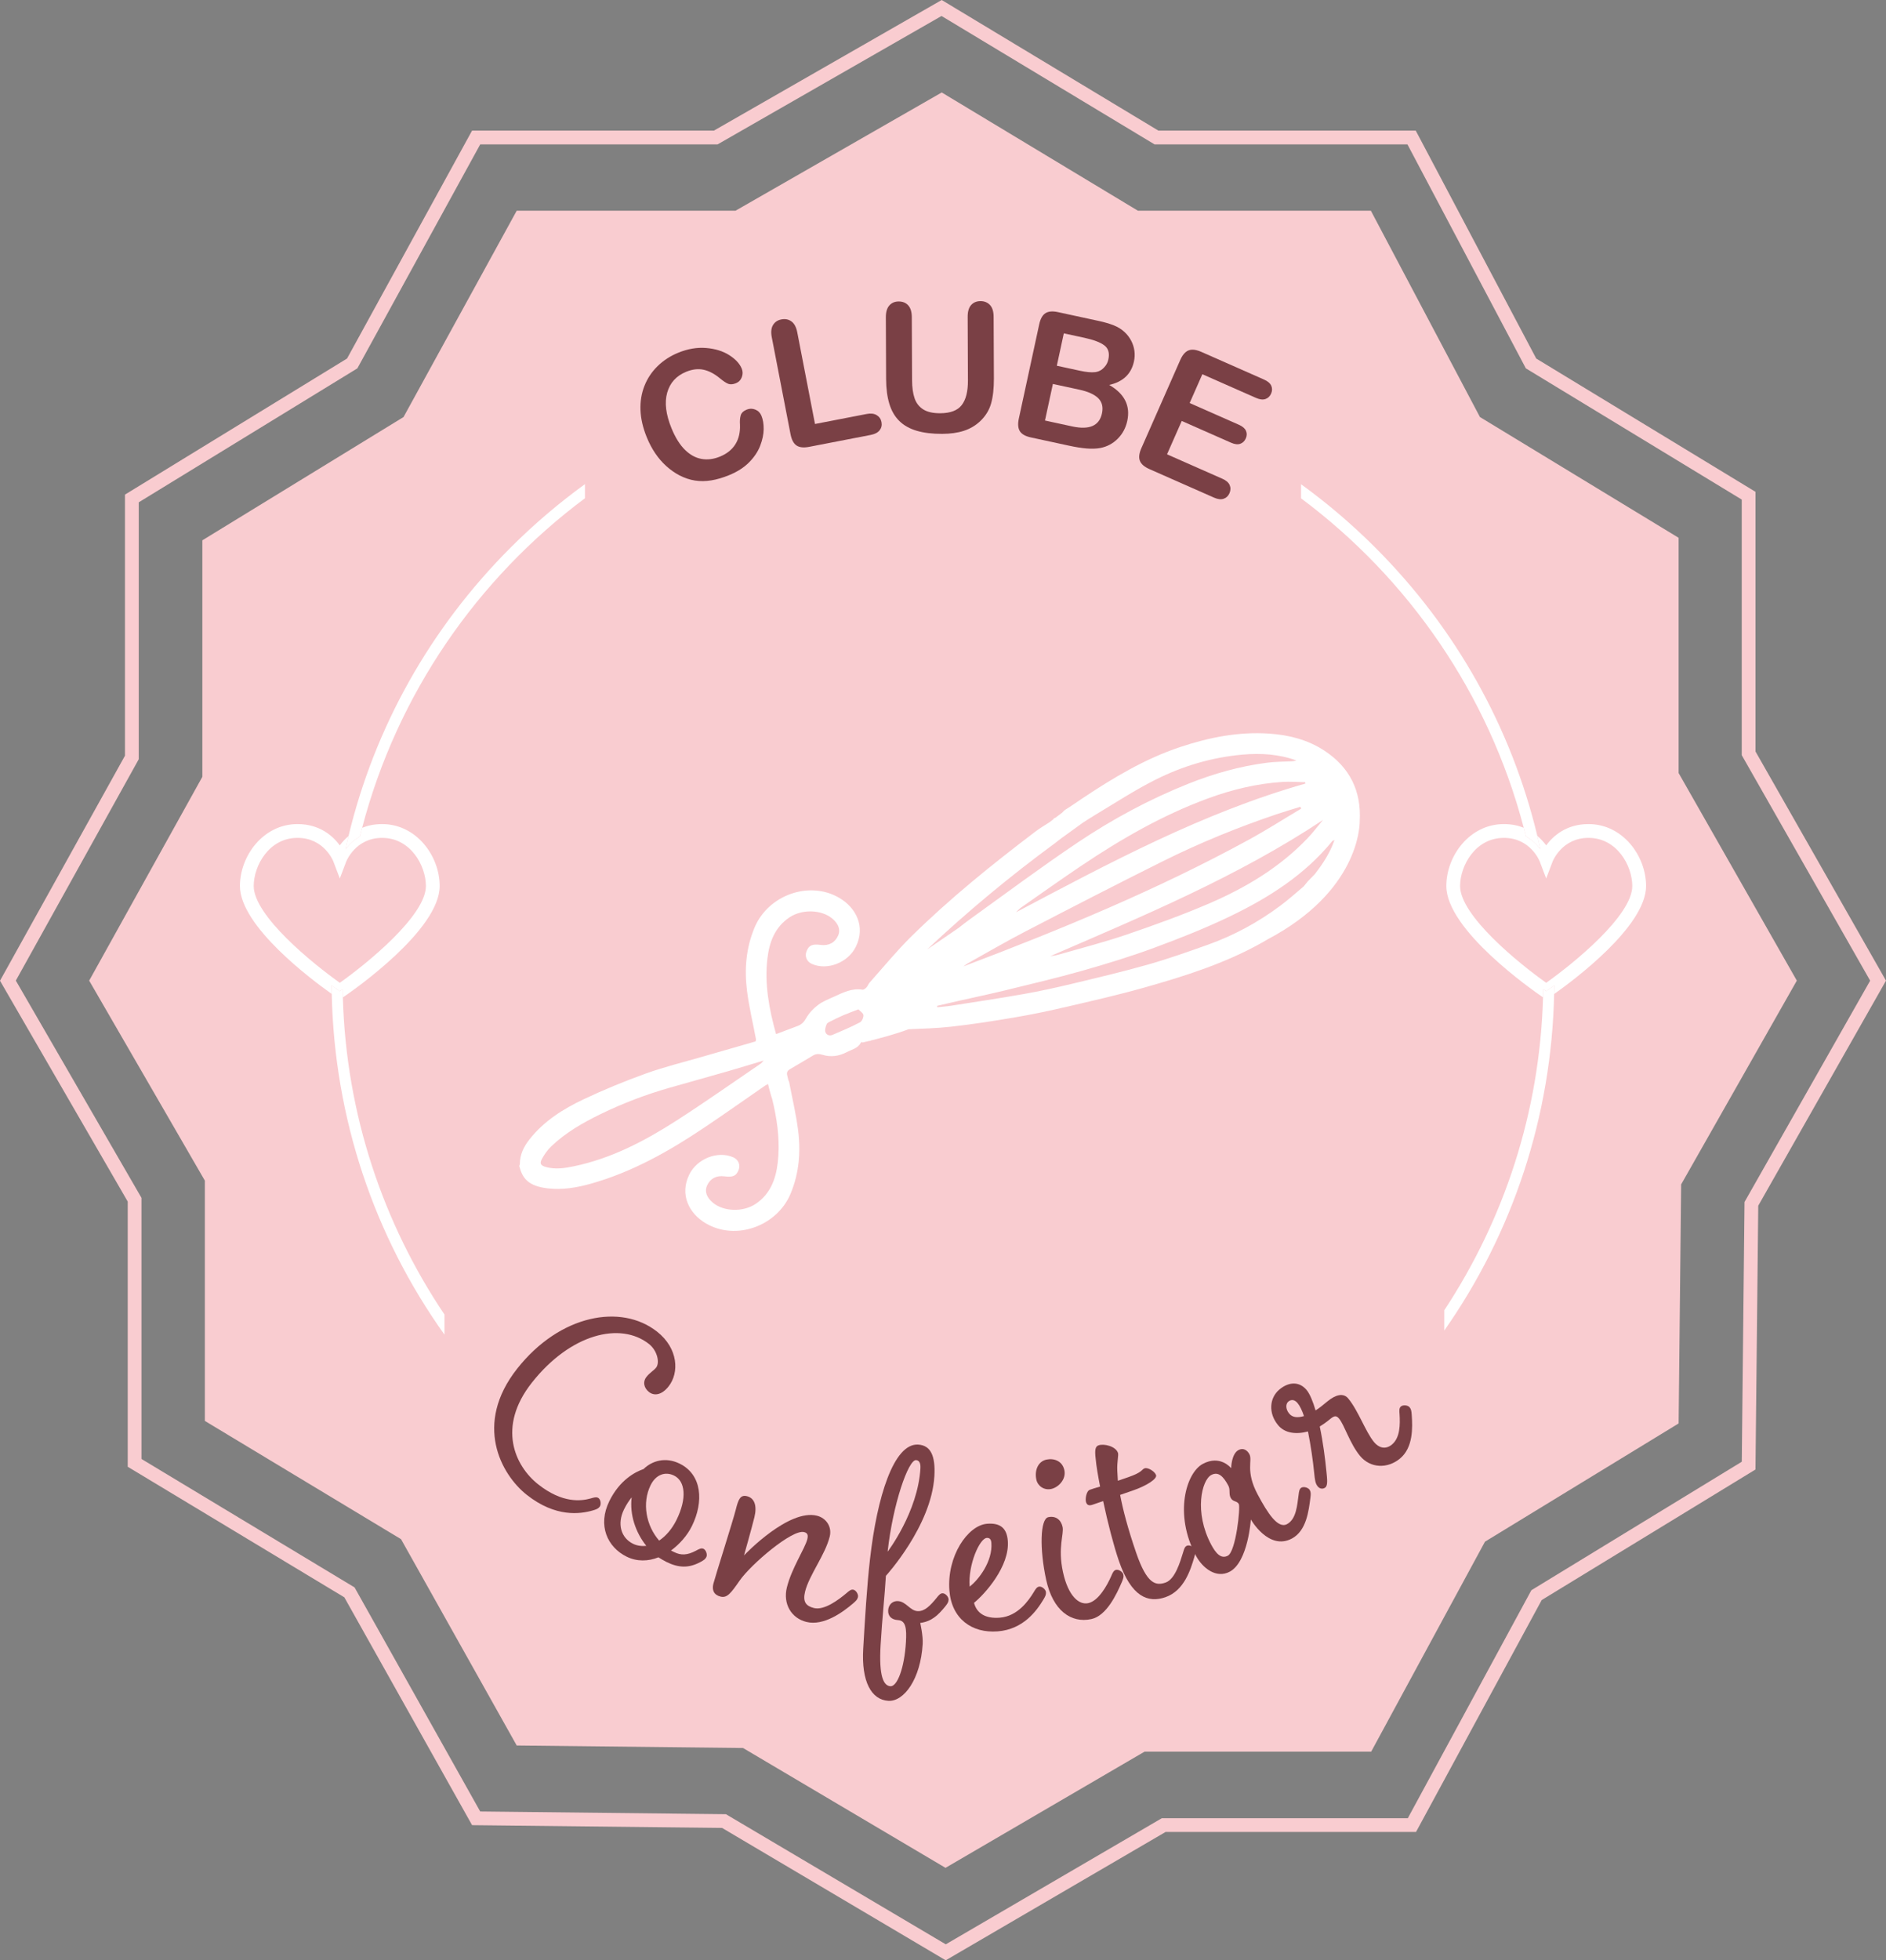 <svg xml:space="preserve" style="enable-background:new 0 0 684.75 711.43;" viewBox="0 0 684.75 711.43" height="711.43px" width="684.75px" y="0px" x="0px" xmlns:xlink="http://www.w3.org/1999/xlink" xmlns="http://www.w3.org/2000/svg" id="Camada_1" version="1.1">
<rect x="0" y="0" width="684.75" height="711.43" fill="#808080" stroke="none"/>
<style type="text/css">
	.st0{fill:#F9CCD0;}
	.st1{fill:none;}
	.st2{fill:#FFFFFF;}
	.st3{fill:#7A4045;}
</style>
<polygon points="341.918,33.557 413.141,76.473 497.722,76.473 537.323,151.348 609.459,195.177 609.459,280.552 
	652.375,355.884 610.372,429.846 609.459,516.591 539.15,559.507 497.832,635.712 415.543,635.712 343.288,677.873 269.783,634.382 
	187.603,633.469 145.6,558.594 74.378,515.678 74.378,428.476 32.375,355.884 73.465,281.922 73.465,196.09 146.513,151.348 
	187.603,76.473 267.044,76.473" class="st0"></polygon>
<g>
	<path d="M576.734,304.074c-9.65,0-12.989,8.497-13.022,8.583l-2.339,6.156l-2.336-6.157
		c-0.132-0.339-3.463-8.582-13.021-8.582c-10.375,0-15.901,10.147-15.901,17.472c0,10.777,21.366,28.128,31.261,35.125
		c9.895-6.998,31.261-24.352,31.261-35.122C592.636,314.222,587.109,304.074,576.734,304.074z" class="st1"></path>
	<path d="M154.635,321.548c0-7.326-5.525-17.474-15.9-17.474c-9.65,0-12.99,8.497-13.023,8.583l-2.338,6.156
		l-2.336-6.157c-0.133-0.339-3.464-8.582-13.022-8.582c-10.375,0-15.9,10.147-15.9,17.472c0,10.768,21.366,28.125,31.26,35.124
		C133.27,349.672,154.635,332.318,154.635,321.548z" class="st1"></path>
	<path d="M576.734,299.074c-8.054,0-12.834,4.306-15.358,7.721c-0.82-1.11-1.883-2.312-3.215-3.431
		c0.384,1.597,0.757,3.198,1.106,4.805c-1.17-1.546-2.874-3.293-5.233-4.601c-0.261-1.058-0.539-2.11-0.815-3.162
		c-2.042-0.812-4.423-1.332-7.203-1.332c-12.503,0-20.901,11.62-20.901,22.472c0,15.98,31.284,37.799,34.852,40.234l0.265,0.181
		c0.028-0.996,0.067-1.99,0.082-2.99c0.67,0.475,1.063,0.744,1.063,0.744s1.127-0.77,2.956-2.109
		c-0.009,1.049-0.041,2.095-0.064,3.142c7.178-5.069,33.369-24.571,33.369-39.2C597.636,310.695,589.237,299.074,576.734,299.074z
		 M561.375,356.67c-9.895-6.996-31.261-24.348-31.261-35.125c0-7.325,5.526-17.472,15.901-17.472c9.559,0,12.89,8.243,13.021,8.582
		l2.336,6.157l2.339-6.156c0.033-0.086,3.372-8.583,13.022-8.583c10.375,0,15.901,10.148,15.901,17.474
		C592.636,332.318,571.27,349.673,561.375,356.67z" class="st2"></path>
	<path d="M123.375,359.715c0,0,0.376-0.257,1.02-0.714c0.015,0.999,0.054,1.992,0.082,2.988l0.307-0.21
		c3.567-2.435,34.851-24.248,34.851-40.231c0-10.854-8.398-22.474-20.9-22.474c-2.802,0-5.199,0.528-7.252,1.352
		c-0.277,1.056-0.556,2.111-0.817,3.172c-2.374,1.328-4.081,3.098-5.244,4.653c0.351-1.62,0.727-3.234,1.114-4.843
		c-1.307,1.107-2.351,2.292-3.161,3.386c-2.524-3.415-7.304-7.721-15.36-7.721c-12.502,0-20.9,11.62-20.9,22.472
		c0,14.595,26.084,34.052,33.325,39.171c-0.023-1.047-0.055-2.094-0.063-3.143C122.232,358.934,123.375,359.715,123.375,359.715z
		 M92.115,321.546c0-7.325,5.525-17.472,15.9-17.472c9.559,0,12.89,8.243,13.022,8.582l2.336,6.157l2.338-6.156
		c0.033-0.086,3.373-8.583,13.023-8.583c10.375,0,15.9,10.148,15.9,17.474c0,10.77-21.366,28.124-31.26,35.122
		C113.481,349.67,92.115,332.313,92.115,321.546z" class="st2"></path>
	<path d="M124.477,361.989c-0.028-0.996-0.067-1.989-0.082-2.988c-0.645,0.457-1.02,0.714-1.02,0.714
		s-1.143-0.781-2.999-2.141c0.009,1.05,0.04,2.096,0.063,3.143c0.987,44.944,15.248,87.668,40.935,123.653v-7.298
		C139.123,443.983,125.686,404.491,124.477,361.989z" class="st2"></path>
	<path d="M561.375,359.715c0,0-0.393-0.269-1.063-0.744c-0.015,1-0.053,1.993-0.082,2.99
		c-1.185,41.845-14.222,80.773-35.856,113.548v7.37c25.019-35.664,38.912-77.815,39.892-122.131
		c0.023-1.047,0.055-2.093,0.064-3.142C562.502,358.945,561.375,359.715,561.375,359.715z" class="st2"></path>
	<path d="M559.267,308.169c-0.349-1.607-0.722-3.208-1.106-4.805c-9.452-39.284-29.534-75.331-58.83-104.626
		c-8.449-8.449-17.469-16.12-26.956-23.005v5.124c39.094,29.15,68.121,71.079,80.844,119.549c0.276,1.052,0.554,2.104,0.815,3.162
		C556.393,304.876,558.098,306.622,559.267,308.169z" class="st2"></path>
	<path d="M130.666,303.598c0.261-1.062,0.54-2.117,0.817-3.172c12.725-48.496,41.772-90.445,80.892-119.6v-5.123
		c-9.503,6.893-18.537,14.573-26.999,23.035c-29.306,29.306-49.392,65.369-58.84,104.671c-0.387,1.61-0.763,3.223-1.114,4.843
		C126.585,306.697,128.292,304.927,130.666,303.598z" class="st2"></path>
</g>
<path d="M428.55,271.094c-12.869,4.277-24.34,11.177-35.534,18.627c-2.056,1.368-4.065,2.814-6.171,4.102
	c-0.466,0.285-0.838,0.688-1.197,1.108l-2.518,1.893c-0.098,0.018-0.198,0.034-0.304,0.043c-0.138,0.011-0.261,0.207-0.378,0.47
	l-1.53,1.15c-1.72,1.099-3.478,2.148-5.098,3.379c-15.669,11.898-30.992,24.229-45.013,38.057
	c-5.33,5.257-10.088,11.096-15.084,16.69c-0.454,0.508-0.666,1.236-1.13,1.73c-0.373,0.397-1.01,0.903-1.442,0.831
	c-3.777-0.628-6.977,1.011-10.211,2.481c-2.022,0.918-4.165,1.731-5.911,3.046c-1.713,1.29-3.31,2.976-4.355,4.829
	c-0.781,1.384-1.64,2.264-3.013,2.789c-2.586,0.99-5.18,1.956-7.892,2.977c-2.564-9.18-4.222-18.182-3.149-27.421
	c0.688-5.925,2.686-11.367,8.003-14.938c4.549-3.055,11.61-2.879,15.568,0.443c2.275,1.91,3.024,4.088,2.115,6.151
	c-1.134,2.573-3.396,3.785-6.336,3.396c-3.071-0.406-4.304,0.143-5.144,2.293c-0.723,1.85,0.065,3.758,1.892,4.583
	c5.602,2.529,13.167-0.43,16.01-6.199c3.579-7.263,0.153-14.141-6.034-17.762c-10.901-6.382-25.747-0.981-30.682,10.661
	c-3.164,7.466-3.781,15.193-2.8,23.043c0.738,5.908,2.155,11.732,3.259,17.595c0.033,0.174-0.055,0.371-0.129,0.805
	c-6.422,1.847-12.937,3.707-19.444,5.595c-6.824,1.981-13.755,3.669-20.429,6.07c-7.672,2.76-15.247,5.877-22.616,9.363
	c-7.442,3.522-14.412,7.913-19.625,14.548c-2.037,2.592-3.478,5.441-3.484,8.915c0.097,0.002-0.299,0.761-0.183,0.827
	c1.104,4.318,3.184,7.212,10.391,8.035c5.336,0.609,10.56-0.298,15.668-1.739c14.943-4.214,28.273-11.748,41.059-20.321
	c7.455-4.998,14.781-10.189,22.168-15.29c0.202-0.14,0.432-0.239,1-0.548c0.453,2.081,1.418,5.331,1.471,5.313
	c1.7,6.919,2.721,13.774,2.273,20.742c-0.054,0.835-0.121,1.672-0.219,2.512c-0.688,5.925-2.686,11.367-8.003,14.938
	c-4.549,3.055-11.61,2.879-15.568-0.443c-2.275-1.91-3.024-4.088-2.115-6.151c1.134-2.573,3.396-3.785,6.336-3.396
	c3.071,0.406,4.304-0.143,5.145-2.293c0.723-1.85-0.065-3.758-1.892-4.583c-5.602-2.529-13.167,0.43-16.01,6.199
	c-3.579,7.263-0.153,14.141,6.034,17.762c10.901,6.382,25.747,0.981,30.682-10.661c1.621-3.825,2.57-7.719,2.981-11.662
	c0.156-1.5,0.234-3.007,0.241-4.519c0.011-2.274-0.135-4.562-0.422-6.861c-0.739-5.908-2.155-11.732-3.259-17.595l-0.277-0.66
	c-0.14-0.56-0.281-1.119-0.419-1.678c-0.264-1.07-0.003-1.773,1.001-2.347c2.8-1.6,5.544-3.298,8.323-4.934
	c1.13-0.665,2.166-0.684,3.55-0.255c2.94,0.912,5.969,0.465,8.708-0.981c1.8-0.95,4.002-1.317,5.137-3.395
	c0.071-0.13,0.224-0.22,0.413-0.289l0.248,0.171c0,0,0.892-0.203,2.308-0.551c0.16-0.006,0.32-0.012,0.48-0.023
	c0.011-0.035,0.022-0.069,0.032-0.104c3.493-0.868,9.509-2.461,13.829-4.123c5.125-0.202,10.256-0.365,15.343-0.918
	c7.902-0.857,15.768-2.115,23.607-3.449c6.203-1.056,12.373-2.356,18.502-3.786c9.404-2.193,18.832-4.335,28.12-6.96
	c14.841-4.195,29.553-8.833,43.078-16.497c0.556-0.315,1.106-0.64,1.653-0.97l0,0.001c32.902-17.335,33.527-40.847,33.515-42.962
	c0.616-10.976-3.648-19.557-12.869-25.589c-6.041-3.952-12.831-5.67-19.992-6.159C449.69,265.485,439.036,267.608,428.55,271.094z
	 M277.251,384.89c-0.537,0.595-0.709,0.879-0.959,1.049c-10.295,6.993-20.461,14.189-30.936,20.904
	c-11.447,7.337-23.461,13.588-36.955,16.413c-3.391,0.71-6.797,1.224-10.201,0.272c-1.972-0.551-2.341-1.309-1.371-3.067
	c0.873-1.581,1.965-3.126,3.262-4.373c5.256-5.055,11.525-8.625,18.029-11.787c8.105-3.941,16.506-7.129,25.176-9.595
	c7.14-2.031,14.293-4.014,21.428-6.062C268.73,387.493,272.711,386.253,277.251,384.89z M311.666,366.313
	c0.654,0.699,1.757,1.347,1.814,2.077c0.068,0.869-0.527,2.264-1.246,2.637c-3.242,1.68-6.608,3.133-9.979,4.548
	c-1.121,0.47-2.333,0.018-2.621-1.188c-0.199-0.835,0.173-1.886,0.53-2.74c0.185-0.444,0.864-0.726,1.37-0.981
	c1.529-0.768,3.062-1.537,4.634-2.211C307.85,367.735,309.579,367.121,311.666,366.313z M473.955,284.371
	c-37.253,10.57-71.088,28.752-105.067,46.709c0.615-0.631,1.238-1.293,1.967-1.802c7.202-5.026,14.362-10.117,21.65-15.016
	c14.536-9.771,29.643-18.479,46.167-24.538c8.714-3.195,17.643-5.335,26.904-5.947c2.745-0.181,5.518,0.055,8.279,0.101
	C473.887,284.042,473.921,284.207,473.955,284.371z M474.726,304.223c-10.088,10.575-22.405,17.931-35.66,23.639
	c-9.819,4.228-19.913,7.864-30.036,11.32c-8.163,2.786-16.549,4.919-24.844,7.314c-0.932,0.269-1.917,0.356-2.878,0.527
	c33.917-14.687,68.002-28.854,99.038-49.446C478.478,299.798,476.725,302.127,474.726,304.223z M392.911,352.309
	c8.784-2.491,17.542-5.167,26.102-8.327c9.386-3.465,18.733-7.163,27.738-11.504c13.984-6.741,26.998-15.013,36.996-27.266
	c0.104-0.128,0.338-0.15,0.756-0.323c-1.636,4.693-4.224,8.623-7.19,12.422l-2.377,2.421l-1.654,2
	c-2.907,2.466-5.653,4.899-8.586,7.08c-8.028,5.97-16.768,10.706-26.197,14.063c-7.173,2.554-14.367,5.105-21.686,7.182
	c-9.158,2.599-18.437,4.785-27.698,7.005c-5.747,1.377-11.53,2.643-17.348,3.675c-8.707,1.543-17.456,2.85-26.193,4.224
	c-1.737,0.273-3.497,0.395-5.247,0.586c-0.029-0.169-0.057-0.338-0.085-0.507c2.496-0.58,4.989-1.172,7.489-1.737
	c5.765-1.303,11.555-2.507,17.296-3.908C374.343,357.118,383.688,354.924,392.911,352.309z M351.362,349.62
	c6.909-3.85,13.742-7.846,20.761-11.486c16.638-8.629,33.298-17.22,50.076-25.572c13.399-6.67,27.249-12.324,41.441-17.109
	c2.803-0.945,5.648-1.768,8.474-2.647c0.107,0.217,0.215,0.433,0.322,0.65c-6.327,3.769-12.542,7.742-19,11.272
	c-33.254,18.18-68.206,32.568-103.627,45.992C350.325,350.351,350.811,349.927,351.362,349.62z M470.657,275.98
	c-0.59,0.21-1.188,0.275-1.789,0.309c-2.927,0.163-5.877,0.138-8.777,0.508c-9.878,1.263-19.409,3.951-28.637,7.635
	c-14.166,5.655-27.572,12.871-40.201,21.348c-13.214,8.87-25.987,18.398-38.912,27.697c-1.453,1.045-2.866,2.143-4.267,3.254
	l0-0.001l-11.47,7.856c14.666-13.787,30.129-26.618,46.361-38.53c0.767-0.563,1.514-1.154,2.256-1.751l7.937-5.736
	c1.486-0.97,2.98-1.927,4.502-2.839c7.214-4.32,14.283-8.946,21.777-12.719c9.92-4.994,20.506-8.157,31.666-9.145
	C457.761,273.279,464.287,273.67,470.657,275.98z" class="st2"></path>
<g>
	<g>
		<path d="M187.783,496.698c15.504-19.621,37.733-23.729,50.813-13.394c7.674,6.064,8.074,14.88,4.146,19.851
			c-2.48,3.14-5.203,3.537-7.122,2.021s-2.262-3.771-0.953-5.428c1.309-1.656,2.659-2.289,3.555-3.423
			c1.378-1.744,0.466-6.147-2.586-8.56c-10.377-8.2-28.524-3.699-42.512,14.003c-12.749,16.133-6.189,30.24,2.27,36.924
			c8.808,6.96,15.589,6.086,19.038,5.128c1.299-0.39,2.218-0.655,2.916-0.104c0.785,0.62,0.986,2.338,0.366,3.123
			c-0.551,0.697-1.157,0.927-2.457,1.316c-4.592,1.329-13.541,2.615-24.005-5.653C181.921,535.129,171.865,516.842,187.783,496.698z" class="st3"></path>
		<path d="M239.057,565.175c-3.719,1.514-7.844,1.587-11.533-0.23c-6.979-3.438-10.654-11.319-6.282-20.192
			c3.782-7.678,9.431-10.594,12.408-11.605c3.113-3.05,8.026-4.471,13.11-1.966c8.176,4.027,8.78,13.866,4.458,22.64
			c-1.719,3.489-4.484,6.588-7.602,8.893l1.196,0.589c2.393,1.179,4.629,1.166,7.801-0.493c1.189-0.653,2.031-1.105,2.829-0.713
			c0.897,0.442,1.454,2.079,1.012,2.977c-0.393,0.798-0.938,1.149-2.127,1.802c-4.211,2.262-7.89,2.185-12.377-0.026
			C240.952,566.357,240.004,565.766,239.057,565.175z M234.658,561.026c-3.906-4.897-6.081-11.297-5.323-17.614
			c-0.987,1.249-1.874,2.547-2.758,4.341c-2.603,5.284-1.132,10.346,3.255,12.507C231.328,560.996,232.969,561.185,234.658,561.026z
			 M239.319,559.11c2.426-1.654,4.648-4.153,6.318-7.543c3.832-7.776,3.198-14.036-0.89-16.05c-3.19-1.571-6.613-0.408-8.529,3.48
			C233.025,545.478,234.565,553.67,239.319,559.11z" class="st3"></path>
		<path d="M285.689,576.115c1.733-7.014,6.594-14.17,7.421-17.515c0.4-1.618-0.006-2.291-1.193-2.585
			c-4.316-1.066-19.27,11.723-23.352,17.583c-3.195,4.591-4.565,6.428-6.939,5.841c-2.482-0.613-3.188-2.391-2.627-4.656
			c0.561-2.266,7.217-23.174,8.151-26.95s1.684-5.423,4.058-4.836c2.698,0.666,3.729,3.44,2.689,7.648s-3.711,13.622-3.765,13.838
			c0.78-0.838,16.318-16.917,26.46-14.41c3.345,0.827,5.536,4.002,4.656,7.562c-1.654,6.689-7.457,13.956-8.951,19.998
			c-0.907,3.669,0.31,5.229,3.223,5.949c3.776,0.934,8.996-3.043,11.739-5.342c1.022-0.892,1.749-1.514,2.611-1.301
			c0.971,0.24,1.865,1.721,1.625,2.691c-0.213,0.863-0.67,1.323-1.692,2.215c-3.631,3.109-10.653,8.357-17.019,6.784
			C287.282,587.271,284.223,582.049,285.689,576.115z" class="st3"></path>
		<path d="M322.467,584.414c0.124-2.107,1.651-3.465,3.537-3.354c2.996,0.176,4.36,3.484,7.133,3.647
			c2.552,0.15,4.568-1.958,6.846-4.719c0.842-1.064,1.442-1.809,2.33-1.756c0.999,0.059,2.148,1.351,2.089,2.349
			c-0.053,0.888-0.418,1.423-1.26,2.487c-2.519,3.08-4.881,5.391-9.032,5.927c0,0,1.064,4.627,0.888,7.622
			c-0.75,12.759-6.798,20.977-12.457,20.644c-6.213-0.364-9.829-7.034-9.132-18.905c0.6-10.207,1.342-22.855,2.471-32.586
			c2.543-22.45,8.591-42.023,17.467-41.502c4.548,0.268,6.331,4.046,5.894,11.479c-1.062,18.084-17.598,36.15-17.598,36.15
			c-0.417,7.101-1.336,15.174-1.923,25.158c-0.678,11.539,1.137,14.763,3.578,14.906c2.441,0.143,5.057-6.494,5.618-16.036
			c0.28-4.771,0.012-7.792-2.873-7.961C323.714,587.827,322.344,586.523,322.467,584.414z M322.27,563.139
			c0,0,10.976-14.385,11.908-30.25c0.117-1.997-0.497-2.924-1.606-2.989C329.798,529.738,324.18,545.773,322.27,563.139z" class="st3"></path>
		<path d="M344.701,577.274c-0.982-12.409,6.596-23.712,13.687-24.273c5.097-0.404,7.173,1.885,7.515,6.205
			c0.729,9.196-8.284,19.275-12.267,22.489c0.963,3.714,4.028,5.812,9.347,5.392c6.536-0.518,10.437-6.178,12.313-9.226
			c0.688-1.169,1.181-1.988,2.066-2.059c0.997-0.079,2.312,1.043,2.392,2.04c0.07,0.887-0.219,1.467-0.906,2.636
			c-2.463,4.098-7.28,10.834-16.588,11.571C352.843,592.794,345.509,587.466,344.701,577.274z M359.938,559.901
			c-0.105-1.329-0.703-1.84-1.7-1.761c-2.549,0.202-6.814,9.682-6.183,17.659C355.211,573.431,360.473,566.659,359.938,559.901z" class="st3"></path>
		<path d="M386.435,533.539c0.73,3.367-2.165,6.271-4.771,6.836s-4.901-1.097-5.396-3.378
			c-0.73-3.367,0.611-6.615,3.652-7.275C382.635,529.133,385.703,530.172,386.435,533.539z M379.825,573.301
			c-2.429-11.188-2.17-22.048,0.763-22.685c2.715-0.589,4.637,0.928,5.202,3.534s-1.797,7.441,0.137,16.348
			c1.933,8.906,5.908,12.023,9.166,11.316c3.802-0.825,6.892-6.5,8.342-9.771c0.525-1.251,0.903-2.13,1.771-2.318
			c0.978-0.212,2.432,0.724,2.645,1.701c0.188,0.868-0.02,1.482-0.544,2.733c-1.891,4.391-5.533,12.233-11.073,13.436
			C388.849,589.198,382.253,584.488,379.825,573.301z" class="st3"></path>
		<path d="M406.22,566.431c-1.81-5.255-4.038-13.773-5.698-21.666l-3.783,1.303c-1.576,0.543-2.109,0.021-2.435-0.925
			c-0.326-0.945,0.03-4.007,1.396-4.478c0.841-0.289,2.207-0.76,3.714-1.161c-0.741-3.859-1.374-7.403-1.612-10.143
			c-0.383-3.159-0.114-4.428,1.042-4.826c1.997-0.688,6.225,0.325,7.057,2.742c0.29,0.841-0.389,3.308-0.252,6.435l0.213,3.688
			l3.678-1.267c5.465-1.882,4.893-2.86,6.048-3.259c1.156-0.397,3.667,1.089,4.138,2.455c0.47,1.365-3.371,3.864-8.521,5.638
			l-4.519,1.557c1.001,5.298,2.756,12.099,5.832,21.031c3.909,11.35,7.079,12.021,10.652,10.79
			c3.468-1.194,5.304-7.469,6.359-10.889c0.374-1.305,0.646-2.221,1.486-2.511c0.946-0.325,2.5,0.433,2.825,1.378
			c0.29,0.841,0.155,1.475-0.218,2.779c-1.36,4.583-3.675,12.198-10.506,14.551C416.812,581.825,410.744,579.567,406.22,566.431z" class="st3"></path>
		<path d="M471.471,542.589c0.163-1.347,0.288-2.295,1.072-2.713c0.883-0.471,2.537,0.033,3.008,0.916
			c0.418,0.785,0.385,1.433,0.221,2.779c-0.622,4.739-1.428,11.97-6.725,14.793c-8.436,4.496-14.898-6.921-14.898-6.921
			s-0.991,15.39-7.661,18.944c-4.904,2.614-9.878-1.284-12.283-5.796c-8.05-15.104-3.567-30.088,2.514-33.329
			c6.179-3.294,9.977,1.231,10.283,1.571c-0.006-0.248,0.113-5.224,2.663-6.583c1.668-0.889,3.132-0.031,3.968,1.538
			c1.203,2.256-1.531,6.105,2.965,14.541c3.606,6.768,7.339,12.588,10.673,10.811C470.703,551.311,470.966,546.133,471.471,542.589z
			 M439.77,560.618c1.673,3.139,3.568,5.277,6.021,3.971c2.942-1.568,4.613-17.573,3.986-18.75s-2.157-0.739-2.941-2.211
			c-0.784-1.471-0.077-2.98-0.861-4.452c-1.83-3.433-3.667-5.225-6.217-3.865C436.324,537.14,433.443,548.75,439.77,560.618z" class="st3"></path>
		<path d="M493.786,528.371c-3.688-4.449-5.664-11.185-7.579-13.494c-1.064-1.284-1.79-1.115-3.416,0.233
			c-1.197,0.993-2.381,1.829-3.635,2.58c1.21,5.639,1.977,11.788,2.421,16.328c0.292,2.79,0.557,5.024-0.384,5.805
			c-0.771,0.639-1.951,0.607-2.731-0.334c-0.923-1.112-1.048-2.308-1.34-5.098c-0.402-4.142-1.213-9.821-2.239-14.89
			c-4.372,1.17-8.426,0.634-10.838-2.275c-3.618-4.363-3.177-9.926,0.502-12.977c3.508-2.908,7.293-2.871,9.847,0.209
			c1.206,1.455,2.295,4.161,3.254,7.408c1.34-0.822,2.709-1.957,4.249-3.234c2.994-2.482,5.828-3.244,7.602-1.105
			c3.688,4.449,6.288,12.111,9.409,15.876c1.561,1.882,3.991,2.898,6.473,0.842c2.994-2.483,2.979-7.378,2.76-10.95
			c-0.11-1.353-0.18-2.307,0.505-2.874c0.77-0.638,2.491-0.478,3.13,0.293c0.567,0.685,0.665,1.325,0.776,2.677
			c0.344,4.768,0.539,11.969-4.252,15.941C503.765,533.092,497.546,532.906,493.786,528.371z M473.431,513.92
			c-0.678-2.036-1.471-3.689-2.322-4.716c-1.063-1.283-2.315-1.4-3.343-0.549c-1.026,0.851-1.045,2.743,0.303,4.369
			C469.203,514.394,470.995,514.64,473.431,513.92z" class="st3"></path>
	</g>
	<g>
		<g>
			<path d="M276.456,150.888c0.561,1.371,0.832,2.992,0.811,4.865s-0.442,3.875-1.26,6.005
				c-0.82,2.131-2.158,4.137-4.017,6.019c-1.857,1.882-4.284,3.438-7.28,4.665c-2.271,0.932-4.426,1.563-6.461,1.895
				c-2.037,0.333-4,0.354-5.891,0.065c-1.891-0.288-3.776-0.915-5.659-1.882c-1.689-0.885-3.278-2-4.768-3.345
				c-1.489-1.344-2.823-2.884-4.003-4.619c-1.18-1.734-2.207-3.668-3.082-5.802c-1.421-3.465-2.188-6.774-2.304-9.929
				c-0.116-3.155,0.367-6.091,1.447-8.81c1.081-2.719,2.677-5.104,4.784-7.157c2.108-2.054,4.591-3.667,7.45-4.838
				c3.484-1.428,6.872-2.005,10.163-1.731c3.292,0.274,6.08,1.138,8.369,2.589c2.286,1.453,3.804,3.088,4.55,4.909
				c0.409,0.999,0.419,2.024,0.026,3.077c-0.392,1.052-1.087,1.783-2.085,2.192c-1.116,0.458-2.062,0.537-2.837,0.237
				c-0.773-0.3-1.77-0.956-2.984-1.967c-2.01-1.668-4-2.716-5.97-3.144c-1.972-0.427-4.081-0.18-6.333,0.744
				c-3.582,1.469-5.879,4-6.887,7.591c-1.009,3.592-0.484,7.894,1.568,12.906c1.373,3.348,2.985,5.94,4.836,7.776
				c1.851,1.837,3.861,2.951,6.034,3.341c2.172,0.391,4.413,0.111,6.724-0.836c2.506-1.026,4.37-2.518,5.594-4.471
				c1.223-1.953,1.78-4.314,1.675-7.084c-0.095-1.288-0.014-2.401,0.241-3.341c0.256-0.939,0.99-1.658,2.205-2.156
				c1.037-0.425,2.076-0.428,3.117-0.008S276.013,149.812,276.456,150.888z" class="st3"></path>
			<path d="M289.465,120.623l6.435,33.248l18.758-3.629c1.496-0.29,2.714-0.149,3.654,0.424
				c0.94,0.572,1.518,1.409,1.729,2.51c0.218,1.122-0.001,2.107-0.655,2.956c-0.655,0.849-1.741,1.42-3.257,1.713l-22.342,4.323
				c-2.016,0.39-3.551,0.224-4.606-0.499c-1.056-0.722-1.776-2.081-2.163-4.075l-6.807-35.181c-0.362-1.869-0.213-3.353,0.447-4.45
				c0.66-1.098,1.677-1.779,3.047-2.045c1.392-0.269,2.609-0.025,3.65,0.733C288.396,117.409,289.1,118.734,289.465,120.623z" class="st3"></path>
			<path d="M321.717,137.519l-0.092-22.375c-0.008-1.905,0.414-3.335,1.268-4.291c0.853-0.956,1.977-1.436,3.373-1.442
				c1.461-0.007,2.621,0.465,3.482,1.413c0.86,0.949,1.295,2.375,1.303,4.28l0.095,22.883c0.011,2.603,0.311,4.774,0.899,6.519
				c0.59,1.743,1.627,3.093,3.112,4.049c1.484,0.957,3.561,1.43,6.226,1.419c3.683-0.016,6.281-1.005,7.796-2.969
				c1.516-1.963,2.264-4.934,2.248-8.912l-0.096-23.074c-0.008-1.925,0.408-3.36,1.252-4.305c0.842-0.945,1.973-1.421,3.389-1.427
				c1.418-0.006,2.568,0.46,3.451,1.398c0.881,0.938,1.326,2.37,1.334,4.295l0.094,22.375c0.014,3.64-0.328,6.678-1.025,9.113
				c-0.701,2.437-2.029,4.579-3.988,6.428c-1.688,1.573-3.65,2.725-5.891,3.452c-2.24,0.729-4.861,1.1-7.866,1.112
				c-3.576,0.015-6.656-0.358-9.24-1.12c-2.585-0.762-4.695-1.949-6.331-3.561c-1.637-1.611-2.84-3.68-3.612-6.206
				C322.125,144.05,321.733,141.031,321.717,137.519z" class="st3"></path>
			<path d="M388.172,161.756l-13.898-3.006c-2.006-0.434-3.34-1.193-4.004-2.278c-0.664-1.086-0.783-2.61-0.359-4.575
				l7.395-34.185c0.434-2.006,1.186-3.353,2.256-4.042c1.068-0.688,2.584-0.821,4.549-0.396l14.736,3.187
				c2.172,0.469,4.023,1.011,5.559,1.624c1.533,0.614,2.85,1.439,3.945,2.477c0.936,0.874,1.711,1.892,2.328,3.053
				c0.613,1.161,1.01,2.383,1.188,3.666c0.176,1.283,0.123,2.587-0.164,3.91c-0.986,4.55-3.98,7.387-8.986,8.512
				c5.564,3.196,7.754,7.544,6.562,13.045c-0.549,2.544-1.697,4.693-3.439,6.448c-1.744,1.755-3.828,2.88-6.25,3.373
				c-1.51,0.28-3.191,0.344-5.041,0.192C392.695,162.61,390.57,162.275,388.172,161.756z M391.857,141.414l-9.586-2.073
				l-2.871,13.276l9.895,2.141c6.227,1.346,9.824-0.225,10.793-4.712c0.498-2.296,0.051-4.135-1.338-5.518
				C397.359,143.146,395.062,142.107,391.857,141.414z M386.242,120.976l-2.541,11.757l8.438,1.825
				c2.295,0.497,4.115,0.663,5.461,0.5c1.346-0.164,2.48-0.784,3.406-1.861c0.705-0.757,1.174-1.673,1.406-2.749
				c0.496-2.295,0.008-3.997-1.461-5.106c-1.471-1.107-3.881-2.025-7.232-2.749L386.242,120.976z" class="st3"></path>
			<path d="M455.965,144.384l-19.426-8.571l-4.611,10.453l17.887,7.893c1.314,0.581,2.168,1.31,2.555,2.186
				c0.389,0.877,0.369,1.799-0.059,2.767c-0.426,0.968-1.094,1.616-2.002,1.944c-0.908,0.328-2.029,0.197-3.365-0.393l-17.887-7.892
				l-5.344,12.108l20.094,8.867c1.355,0.598,2.238,1.362,2.648,2.295c0.408,0.932,0.383,1.921-0.078,2.967
				c-0.445,1.007-1.148,1.673-2.113,1.999c-0.965,0.325-2.125,0.189-3.48-0.409l-23.432-10.339c-1.879-0.828-3.045-1.84-3.5-3.036
				c-0.457-1.195-0.273-2.723,0.547-4.581l14.119-31.999c0.545-1.239,1.176-2.169,1.891-2.792c0.713-0.622,1.541-0.938,2.484-0.951
				c0.941-0.012,2.021,0.251,3.24,0.789l22.766,10.045c1.375,0.606,2.262,1.361,2.66,2.267c0.398,0.904,0.381,1.851-0.055,2.837
				c-0.445,1.007-1.135,1.668-2.072,1.983C458.496,145.136,457.338,144.99,455.965,144.384z" class="st3"></path>
		</g>
	</g>
</g>
<g>
	<path d="M343.365,711.43l-81.188-48.038l-90.776-1.009L125.017,579.7l-78.643-47.388v-96.241L0,355.925l45.374-81.673
		V179.5l80.628-49.385L171.394,47.4h87.814L341.906,0l78.664,47.4h93.441l43.751,82.722l79.612,48.372v94.244l47.376,83.16
		l-46.383,81.675l-1.008,95.739l-77.608,47.371l-45.639,84.173h-90.932L343.365,711.43z M174.347,657.417l89.224,0.991
		l79.812,47.224l78.446-45.775h89.307l44.861-82.739l76.392-46.629l0.992-94.261l0.319-0.562l45.298-79.764l-46.624-81.84v-92.756
		l-78.388-47.628L510.999,52.4h-91.82l-0.595-0.359L341.842,5.8L260.54,52.4h-86.186l-44.608,81.285L50.374,182.3v93.248
		L5.748,355.875l45.626,78.854v94.759l77.357,46.612L174.347,657.417z" class="st0"></path>
</g>
</svg>
